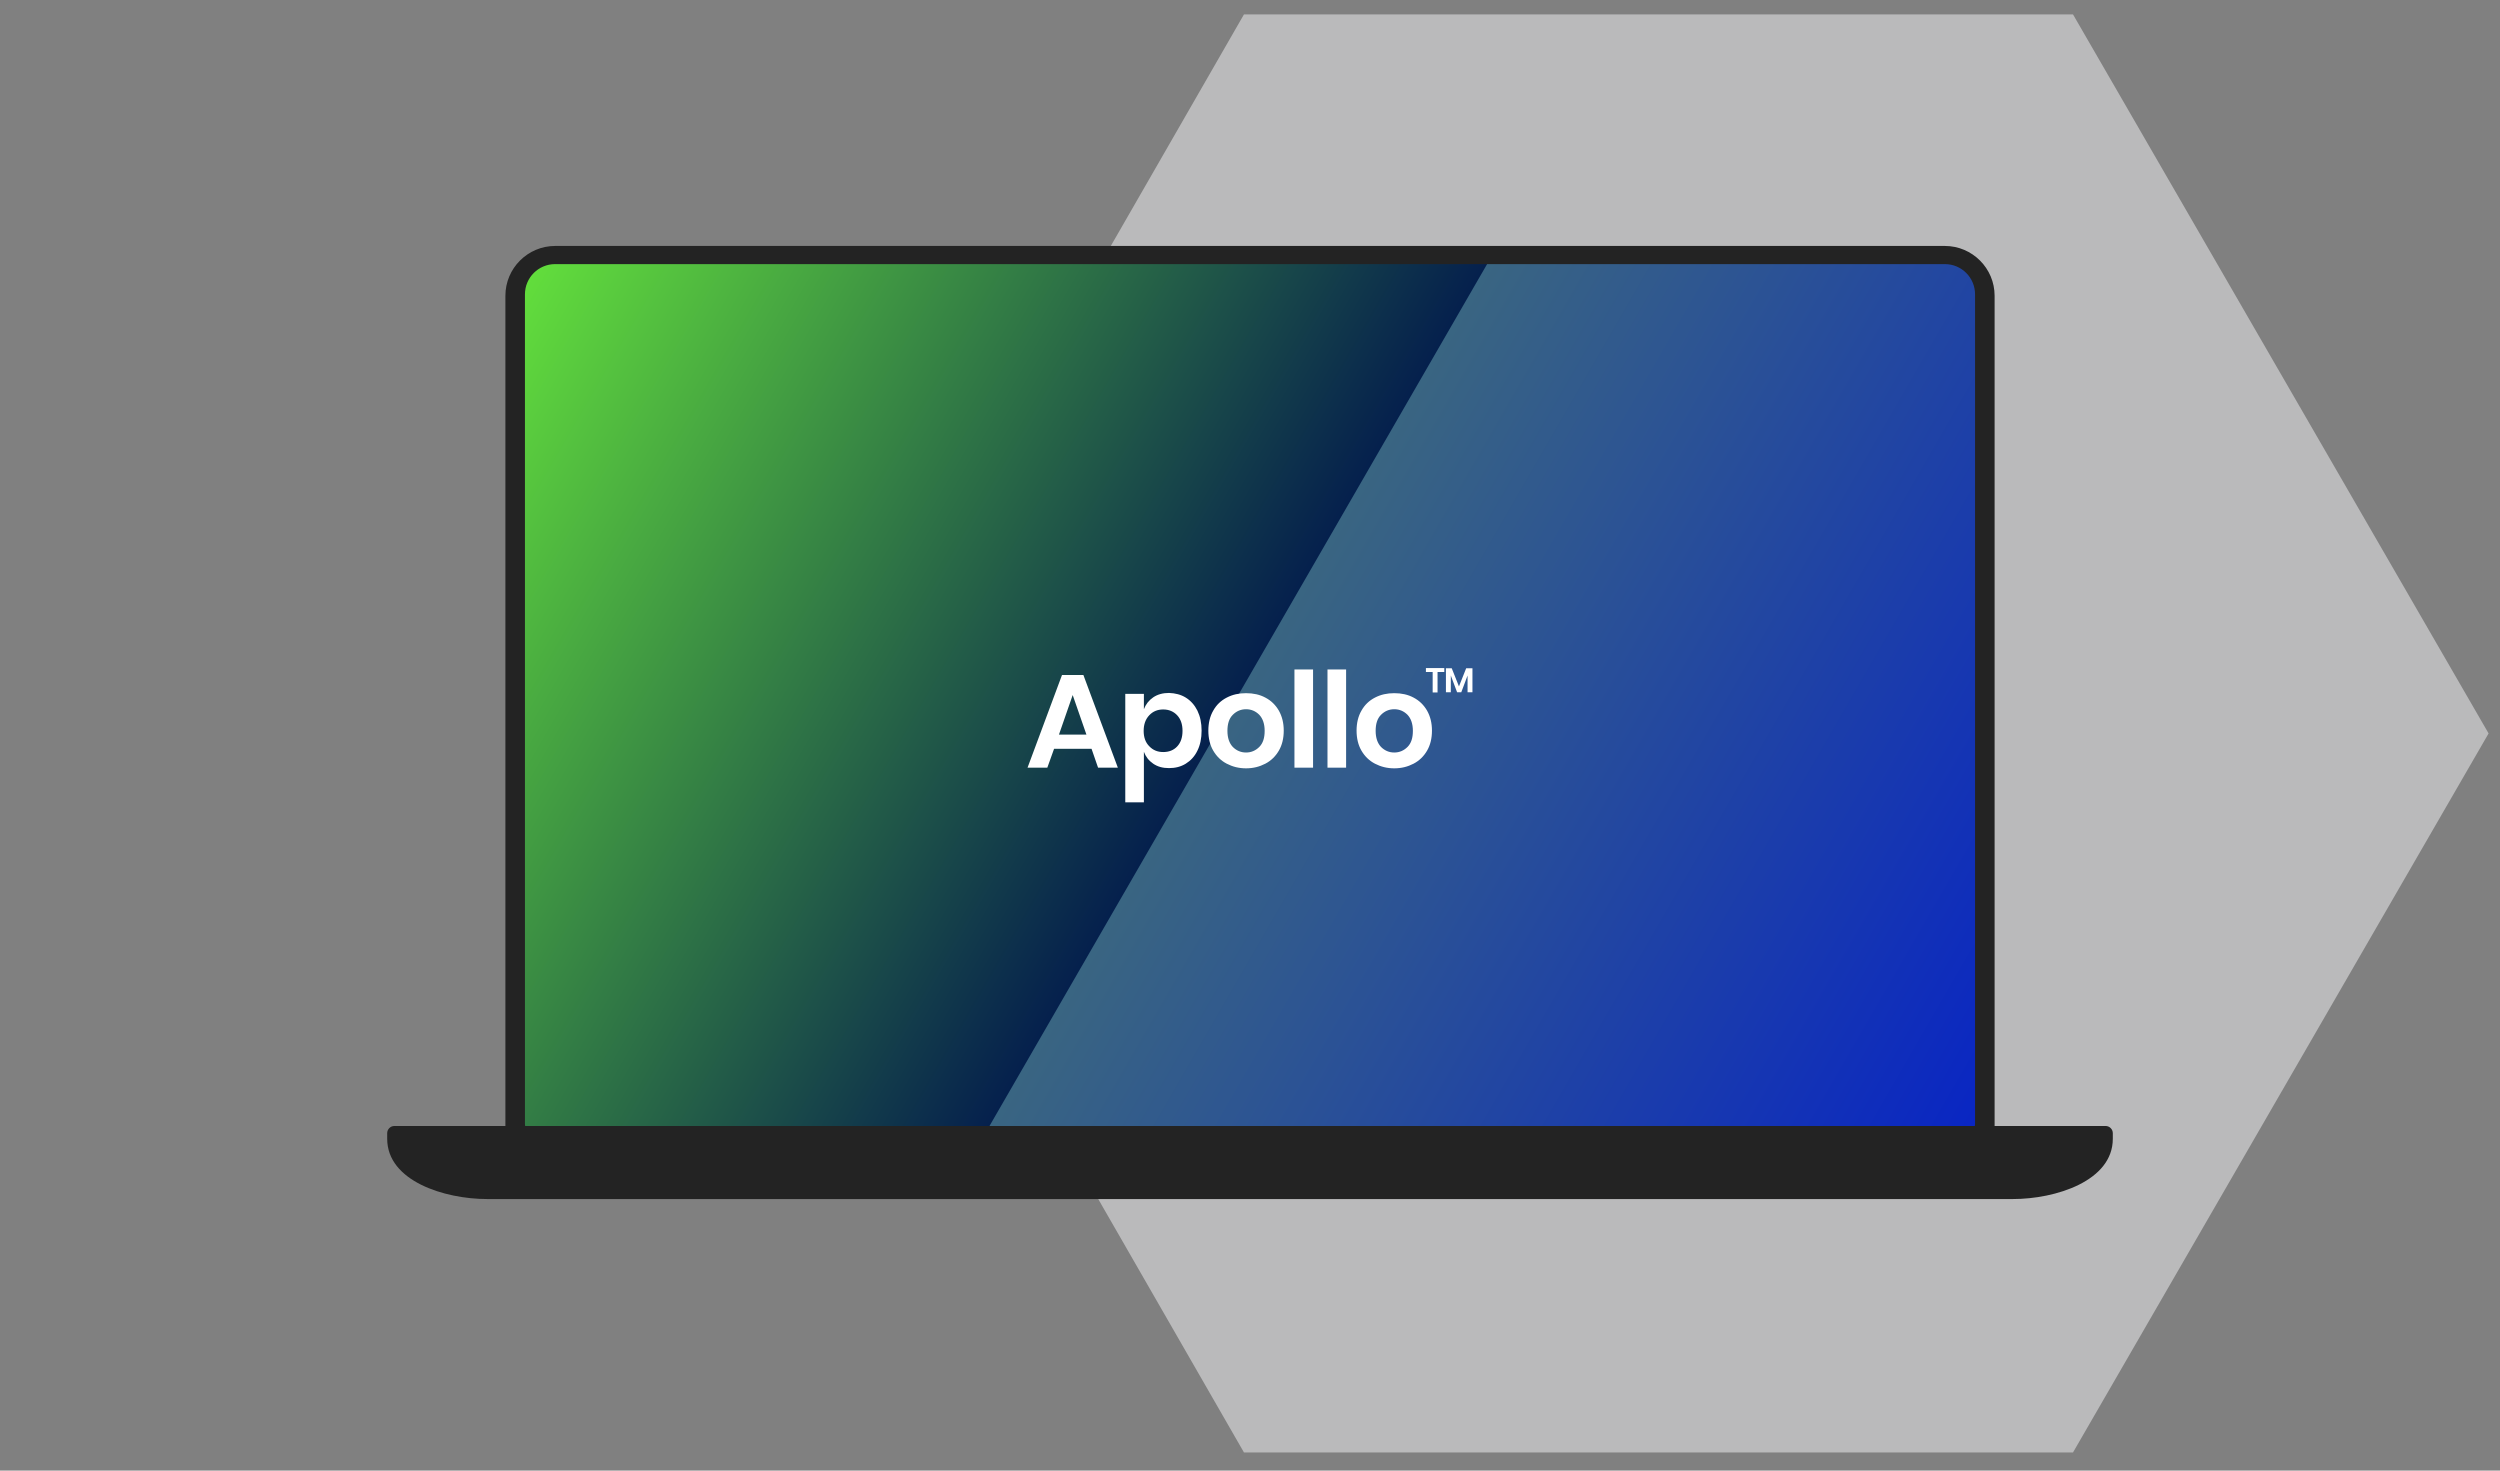 <?xml version="1.0" encoding="UTF-8"?> <svg xmlns="http://www.w3.org/2000/svg" xmlns:xlink="http://www.w3.org/1999/xlink" version="1.1" id="Layer_1" x="0px" y="0px" viewBox="0 0 1074.4 632" style="enable-background:new 0 0 1074.4 632;" xml:space="preserve"><rect x="0" y="0" width="1074.4" height="632" fill="#808080" stroke="none"/> <style type="text/css"> .st0{opacity:0.5;fill:#F4F4F6;} .st1{clip-path:url(#SVGID_00000175294208708071705570000012737502816479942307_);} .st2{fill:url(#SVGID_00000063604040313084192210000003393825131407508151_);} .st3{fill:url(#SVGID_00000168086108517198727850000007080917215448557215_);} .st4{fill:#232323;} .st5{clip-path:url(#SVGID_00000150104516796450329240000011610378777343717296_);} .st6{fill:url(#SVGID_00000165216416857070305850000008343879886345060495_);} .st7{fill:url(#SVGID_00000070117126955479722880000006478604194859517329_);} .st8{clip-path:url(#SVGID_00000137823260632005666280000011569781135479804050_);} .st9{fill:url(#SVGID_00000087379494191312446690000016956359916542442399_);} .st10{fill:url(#SVGID_00000119114175929674433580000000842542169210142089_);} .st11{clip-path:url(#SVGID_00000118377658239588795410000007378855424968052902_);} .st12{fill:url(#SVGID_00000040544630610479084410000011303066888482853510_);} .st13{fill:url(#SVGID_00000031916431588548759810000005892019846967816857_);} .st14{clip-path:url(#SVGID_00000062156598353555109120000004048890841968779179_);} .st15{fill:url(#SVGID_00000148647570141650819530000001722872408510315690_);} .st16{fill:url(#SVGID_00000158030758679777554010000017404263994111627163_);} .st17{clip-path:url(#SVGID_00000059994539430688101390000001223116907655687075_);} .st18{fill:url(#SVGID_00000090254081873156645460000009904390339010605490_);} .st19{fill:url(#SVGID_00000158746212212407037200000015414093374259275945_);} .st20{clip-path:url(#SVGID_00000039100988211908951490000002636088721016070793_);} .st21{fill:url(#SVGID_00000004536283398899695610000007195146771142804366_);} .st22{fill:url(#SVGID_00000060735274704265969550000014108911928658658434_);} .st23{fill:#FFFFFF;} </style> <polygon class="st0" points="356.9,315.2 534.6,624.2 890.9,624.2 1069.5,315.2 890.9,6.2 534.6,6.2 "></polygon> <g> <g> <defs> <path id="SVGID_1_" d="M847.4,488.4H227c-3,0-5.5-2.5-5.5-5.5V118.4c0-3,2.5-5.5,5.5-5.5h620.3c3,0,5.5,2.5,5.5,5.5v364.5 C852.8,485.9,850.4,488.4,847.4,488.4z"></path> </defs> <clipPath id="SVGID_00000164481063747570088930000002378806420888027811_"> <use xlink:href="#SVGID_1_" style="overflow:visible;"></use> </clipPath> <g style="clip-path:url(#SVGID_00000164481063747570088930000002378806420888027811_);"> <linearGradient id="SVGID_00000025413962359740266070000007633773712005196200_" gradientUnits="userSpaceOnUse" x1="197.167" y1="79.368" x2="889.578" y2="479.131"> <stop offset="0" style="stop-color:#6EAA3A"></stop> <stop offset="1" style="stop-color:#0520C9"></stop> </linearGradient> <polygon style="fill:url(#SVGID_00000025413962359740266070000007633773712005196200_);" points="774.2,-120.5 312.6,-120.5 81.8,279.2 312.6,679 774.2,679 1005,279.2 "></polygon> <linearGradient id="SVGID_00000076583180297580228410000007507594889889521599_" gradientUnits="userSpaceOnUse" x1="197.167" y1="79.368" x2="543.372" y2="279.25"> <stop offset="0" style="stop-color:#6EF63A"></stop> <stop offset="1" style="stop-color:#05204D"></stop> </linearGradient> <polyline style="fill:url(#SVGID_00000076583180297580228410000007507594889889521599_);" points="774.2,-120.5 312.6,-120.5 81.8,279.2 312.6,679 "></polyline> </g> </g> <path class="st4" d="M851.7,496.9h-629c-3,0-5.5-2.5-5.5-5.5V127.1c0-11.8,9.6-21.4,21.4-21.4h597.2c11.8,0,21.4,9.6,21.4,21.4 v364.4C857.2,494.5,854.7,496.9,851.7,496.9z M231.1,488.5h612.2c3,0,5.5-2.5,5.5-5.5V126.5c0-7.2-5.8-13-13-13H238.6 c-7.2,0-13,5.8-13,13v356.6C225.6,486.1,228.1,488.5,231.1,488.5z"></path> <g> <path class="st4" d="M865.1,515.3H209.3c-18.2,0-42.9-7.7-42.9-25.9v-2.4c0-1.7,1.4-3.1,3.1-3.1h735.4c1.7,0,3.1,1.4,3.1,3.1v2.4 C908,507.6,883.3,515.3,865.1,515.3z"></path> </g> </g> <polygon class="st0" points="1451.3,315.2 1629,624.2 1985.3,624.2 2163.9,315.2 1985.3,6.2 1629,6.2 "></polygon> <g> <g> <defs> <path id="SVGID_00000103232560649847374850000018226589478824414082_" d="M1941.8,488.4h-620.3c-3,0-5.5-2.5-5.5-5.5V118.4 c0-3,2.5-5.5,5.5-5.5h620.3c3,0,5.5,2.5,5.5,5.5v364.5C1947.2,485.9,1944.8,488.4,1941.8,488.4z"></path> </defs> <clipPath id="SVGID_00000062888683655855511440000010623116882195656066_"> <use xlink:href="#SVGID_00000103232560649847374850000018226589478824414082_" style="overflow:visible;"></use> </clipPath> <g style="clip-path:url(#SVGID_00000062888683655855511440000010623116882195656066_);"> <linearGradient id="SVGID_00000156577431305848486220000001210676177029413049_" gradientUnits="userSpaceOnUse" x1="1291.567" y1="79.368" x2="1983.978" y2="479.131"> <stop offset="0" style="stop-color:#6EAA3A"></stop> <stop offset="1" style="stop-color:#0520C9"></stop> </linearGradient> <polygon style="fill:url(#SVGID_00000156577431305848486220000001210676177029413049_);" points="1868.6,-120.5 1407,-120.5 1176.2,279.2 1407,679 1868.6,679 2099.4,279.2 "></polygon> <linearGradient id="SVGID_00000018196040946483443170000015064595505958348678_" gradientUnits="userSpaceOnUse" x1="1291.567" y1="79.368" x2="1637.773" y2="279.25"> <stop offset="0" style="stop-color:#6EF63A"></stop> <stop offset="1" style="stop-color:#05204D"></stop> </linearGradient> <polyline style="fill:url(#SVGID_00000018196040946483443170000015064595505958348678_);" points="1868.6,-120.5 1407,-120.5 1176.2,279.2 1407,679 "></polyline> </g> </g> <path class="st4" d="M1946.1,496.9h-629c-3,0-5.5-2.5-5.5-5.5V127.1c0-11.8,9.6-21.4,21.4-21.4h597.2c11.8,0,21.4,9.6,21.4,21.4 v364.4C1951.6,494.5,1949.1,496.9,1946.1,496.9z M1325.5,488.5h612.2c3,0,5.5-2.5,5.5-5.5V126.5c0-7.2-5.8-13-13-13H1333 c-7.2,0-13,5.8-13,13v356.6C1320,486.1,1322.5,488.5,1325.5,488.5z"></path> <g> <path class="st4" d="M1959.5,515.3h-655.8c-18.2,0-42.9-7.7-42.9-25.9v-2.4c0-1.7,1.4-3.1,3.1-3.1h735.4c1.7,0,3.1,1.4,3.1,3.1 v2.4C2002.4,507.6,1977.7,515.3,1959.5,515.3z"></path> </g> </g> <polygon class="st0" points="2545.7,315.2 2723.4,624.2 3079.7,624.2 3258.3,315.2 3079.7,6.2 2723.4,6.2 "></polygon> <g> <g> <defs> <path id="SVGID_00000133509868787591940300000001741161136062726287_" d="M3036.2,488.4h-620.3c-3,0-5.5-2.5-5.5-5.5V118.4 c0-3,2.5-5.5,5.5-5.5h620.3c3,0,5.5,2.5,5.5,5.5v364.5C3041.6,485.9,3039.2,488.4,3036.2,488.4z"></path> </defs> <clipPath id="SVGID_00000137844291476849431620000016876860401585367168_"> <use xlink:href="#SVGID_00000133509868787591940300000001741161136062726287_" style="overflow:visible;"></use> </clipPath> <g style="clip-path:url(#SVGID_00000137844291476849431620000016876860401585367168_);"> <linearGradient id="SVGID_00000173125021639255947680000000104757332902053805_" gradientUnits="userSpaceOnUse" x1="2385.967" y1="79.368" x2="3078.378" y2="479.131"> <stop offset="0" style="stop-color:#6EAA3A"></stop> <stop offset="1" style="stop-color:#0520C9"></stop> </linearGradient> <polygon style="fill:url(#SVGID_00000173125021639255947680000000104757332902053805_);" points="2963,-120.5 2501.4,-120.5 2270.6,279.2 2501.4,679 2963,679 3193.8,279.2 "></polygon> <linearGradient id="SVGID_00000098903131689334844100000004738134389495984044_" gradientUnits="userSpaceOnUse" x1="2385.967" y1="79.368" x2="2732.173" y2="279.25"> <stop offset="0" style="stop-color:#6EF63A"></stop> <stop offset="1" style="stop-color:#05204D"></stop> </linearGradient> <polyline style="fill:url(#SVGID_00000098903131689334844100000004738134389495984044_);" points="2963,-120.5 2501.4,-120.5 2270.6,279.2 2501.4,679 "></polyline> </g> </g> <path class="st4" d="M3040.5,496.9h-629c-3,0-5.5-2.5-5.5-5.5V127.1c0-11.8,9.6-21.4,21.4-21.4h597.2c11.8,0,21.4,9.6,21.4,21.4 v364.4C3046,494.5,3043.5,496.9,3040.5,496.9z M2419.9,488.5h612.2c3,0,5.5-2.5,5.5-5.5V126.5c0-7.2-5.8-13-13-13h-597.2 c-7.2,0-13,5.8-13,13v356.6C2414.4,486.1,2416.9,488.5,2419.9,488.5z"></path> <g> <path class="st4" d="M3053.9,515.3h-655.8c-18.2,0-42.9-7.7-42.9-25.9v-2.4c0-1.7,1.4-3.1,3.1-3.1h735.4c1.7,0,3.1,1.4,3.1,3.1 v2.4C3096.8,507.6,3072.1,515.3,3053.9,515.3z"></path> </g> </g> <polygon class="st0" points="3640.1,315.2 3817.8,624.2 4174.1,624.2 4352.7,315.2 4174.1,6.2 3817.8,6.2 "></polygon> <g> <g> <defs> <path id="SVGID_00000153669276285636789360000009621620449744198019_" d="M4130.6,488.4h-620.3c-3,0-5.5-2.5-5.5-5.5V118.4 c0-3,2.5-5.5,5.5-5.5h620.3c3,0,5.5,2.5,5.5,5.5v364.5C4136,485.9,4133.6,488.4,4130.6,488.4z"></path> </defs> <clipPath id="SVGID_00000165234986483587406690000009735040442697224350_"> <use xlink:href="#SVGID_00000153669276285636789360000009621620449744198019_" style="overflow:visible;"></use> </clipPath> <g style="clip-path:url(#SVGID_00000165234986483587406690000009735040442697224350_);"> <linearGradient id="SVGID_00000029028086055933814220000004914093119280515236_" gradientUnits="userSpaceOnUse" x1="3480.367" y1="79.368" x2="4172.778" y2="479.131"> <stop offset="0" style="stop-color:#6EAA3A"></stop> <stop offset="1" style="stop-color:#0520C9"></stop> </linearGradient> <polygon style="fill:url(#SVGID_00000029028086055933814220000004914093119280515236_);" points="4057.4,-120.5 3595.8,-120.5 3365,279.2 3595.8,679 4057.4,679 4288.2,279.2 "></polygon> <linearGradient id="SVGID_00000064336536813684487670000004196802349251856535_" gradientUnits="userSpaceOnUse" x1="3480.367" y1="79.368" x2="3826.573" y2="279.25"> <stop offset="0" style="stop-color:#6EF63A"></stop> <stop offset="1" style="stop-color:#05204D"></stop> </linearGradient> <polyline style="fill:url(#SVGID_00000064336536813684487670000004196802349251856535_);" points="4057.4,-120.5 3595.8,-120.5 3365,279.2 3595.8,679 "></polyline> </g> </g> <path class="st4" d="M4134.9,496.9h-629c-3,0-5.5-2.5-5.5-5.5V127.1c0-11.8,9.6-21.4,21.4-21.4H4119c11.8,0,21.4,9.6,21.4,21.4 v364.4C4140.4,494.5,4137.9,496.9,4134.9,496.9z M3514.3,488.5h612.2c3,0,5.5-2.5,5.5-5.5V126.5c0-7.2-5.8-13-13-13h-597.2 c-7.2,0-13,5.8-13,13v356.6C3508.8,486.1,3511.3,488.5,3514.3,488.5z"></path> <g> <path class="st4" d="M4148.3,515.3h-655.8c-18.2,0-42.9-7.7-42.9-25.9v-2.4c0-1.7,1.4-3.1,3.1-3.1h735.4c1.7,0,3.1,1.4,3.1,3.1 v2.4C4191.2,507.6,4166.5,515.3,4148.3,515.3z"></path> </g> </g> <polygon class="st0" points="4734.5,315.2 4912.2,624.2 5268.5,624.2 5447.1,315.2 5268.5,6.2 4912.2,6.2 "></polygon> <g> <g> <defs> <path id="SVGID_00000100373879336274941080000012483919182919669645_" d="M5225,488.4h-620.3c-3,0-5.5-2.5-5.5-5.5V118.4 c0-3,2.5-5.5,5.5-5.5H5225c3,0,5.5,2.5,5.5,5.5v364.5C5230.4,485.9,5228,488.4,5225,488.4z"></path> </defs> <clipPath id="SVGID_00000151507760285140179910000010814879052502608551_"> <use xlink:href="#SVGID_00000100373879336274941080000012483919182919669645_" style="overflow:visible;"></use> </clipPath> <g style="clip-path:url(#SVGID_00000151507760285140179910000010814879052502608551_);"> <linearGradient id="SVGID_00000072278291632159432780000002772756879789836977_" gradientUnits="userSpaceOnUse" x1="4574.768" y1="79.368" x2="5267.178" y2="479.131"> <stop offset="0" style="stop-color:#6EAA3A"></stop> <stop offset="1" style="stop-color:#0520C9"></stop> </linearGradient> <polygon style="fill:url(#SVGID_00000072278291632159432780000002772756879789836977_);" points="5151.8,-120.5 4690.2,-120.5 4459.4,279.2 4690.2,679 5151.8,679 5382.6,279.2 "></polygon> <linearGradient id="SVGID_00000103986477969580533710000005165978841436357005_" gradientUnits="userSpaceOnUse" x1="4574.768" y1="79.368" x2="4920.973" y2="279.25"> <stop offset="0" style="stop-color:#6EF63A"></stop> <stop offset="1" style="stop-color:#05204D"></stop> </linearGradient> <polyline style="fill:url(#SVGID_00000103986477969580533710000005165978841436357005_);" points="5151.8,-120.5 4690.2,-120.5 4459.4,279.2 4690.2,679 "></polyline> </g> </g> <path class="st4" d="M5229.3,496.9h-629c-3,0-5.5-2.5-5.5-5.5V127.1c0-11.8,9.6-21.4,21.4-21.4h597.2c11.8,0,21.4,9.6,21.4,21.4 v364.4C5234.8,494.5,5232.3,496.9,5229.3,496.9z M4608.7,488.5h612.2c3,0,5.5-2.5,5.5-5.5V126.5c0-7.2-5.8-13-13-13h-597.2 c-7.2,0-13,5.8-13,13v356.6C4603.2,486.1,4605.7,488.5,4608.7,488.5z"></path> <g> <path class="st4" d="M5242.7,515.3h-655.8c-18.2,0-42.9-7.7-42.9-25.9v-2.4c0-1.7,1.4-3.1,3.1-3.1h735.4c1.7,0,3.1,1.4,3.1,3.1 v2.4C5285.6,507.6,5260.9,515.3,5242.7,515.3z"></path> </g> </g> <polygon class="st0" points="5828.9,315.2 6006.6,624.2 6362.9,624.2 6541.5,315.2 6362.9,6.2 6006.6,6.2 "></polygon> <g> <g> <defs> <path id="SVGID_00000065787560520796724460000015619110441256709549_" d="M6319.4,488.4H5699c-3,0-5.5-2.5-5.5-5.5V118.4 c0-3,2.5-5.5,5.5-5.5h620.3c3,0,5.5,2.5,5.5,5.5v364.5C6324.8,485.9,6322.4,488.4,6319.4,488.4z"></path> </defs> <clipPath id="SVGID_00000002363541303478812060000017575465712430618757_"> <use xlink:href="#SVGID_00000065787560520796724460000015619110441256709549_" style="overflow:visible;"></use> </clipPath> <g style="clip-path:url(#SVGID_00000002363541303478812060000017575465712430618757_);"> <linearGradient id="SVGID_00000126313904442991880240000010972155684954246070_" gradientUnits="userSpaceOnUse" x1="5669.167" y1="79.368" x2="6361.578" y2="479.131"> <stop offset="0" style="stop-color:#6EAA3A"></stop> <stop offset="1" style="stop-color:#0520C9"></stop> </linearGradient> <polygon style="fill:url(#SVGID_00000126313904442991880240000010972155684954246070_);" points="6246.2,-120.5 5784.6,-120.5 5553.8,279.2 5784.6,679 6246.2,679 6477,279.2 "></polygon> <linearGradient id="SVGID_00000143608558331209689480000008717712677947543697_" gradientUnits="userSpaceOnUse" x1="5669.167" y1="79.368" x2="6015.373" y2="279.25"> <stop offset="0" style="stop-color:#6EF63A"></stop> <stop offset="1" style="stop-color:#05204D"></stop> </linearGradient> <polyline style="fill:url(#SVGID_00000143608558331209689480000008717712677947543697_);" points="6246.2,-120.5 5784.6,-120.5 5553.8,279.2 5784.6,679 "></polyline> </g> </g> <path class="st4" d="M6323.7,496.9h-629c-3,0-5.5-2.5-5.5-5.5V127.1c0-11.8,9.6-21.4,21.4-21.4h597.2c11.8,0,21.4,9.6,21.4,21.4 v364.4C6329.2,494.5,6326.7,496.9,6323.7,496.9z M5703.1,488.5h612.2c3,0,5.5-2.5,5.5-5.5V126.5c0-7.2-5.8-13-13-13h-597.2 c-7.2,0-13,5.8-13,13v356.6C5697.6,486.1,5700.1,488.5,5703.1,488.5z"></path> <g> <path class="st4" d="M6337.1,515.3h-655.8c-18.2,0-42.9-7.7-42.9-25.9v-2.4c0-1.7,1.4-3.1,3.1-3.1h735.4c1.7,0,3.1,1.4,3.1,3.1 v2.4C6380,507.6,6355.3,515.3,6337.1,515.3z"></path> </g> </g> <polygon class="st0" points="6923.3,315.2 7101,624.2 7457.3,624.2 7635.9,315.2 7457.3,6.2 7101,6.2 "></polygon> <g> <g> <defs> <path id="SVGID_00000026121070337619930170000008278534353206589599_" d="M7413.8,488.4h-620.3c-3,0-5.5-2.5-5.5-5.5V118.4 c0-3,2.5-5.5,5.5-5.5h620.3c3,0,5.5,2.5,5.5,5.5v364.5C7419.2,485.9,7416.8,488.4,7413.8,488.4z"></path> </defs> <clipPath id="SVGID_00000013161628238320186390000010769031904949150342_"> <use xlink:href="#SVGID_00000026121070337619930170000008278534353206589599_" style="overflow:visible;"></use> </clipPath> <g style="clip-path:url(#SVGID_00000013161628238320186390000010769031904949150342_);"> <linearGradient id="SVGID_00000147192282266625780380000009576842541791730861_" gradientUnits="userSpaceOnUse" x1="6763.567" y1="79.368" x2="7455.978" y2="479.131"> <stop offset="0" style="stop-color:#6EAA3A"></stop> <stop offset="1" style="stop-color:#0520C9"></stop> </linearGradient> <polygon style="fill:url(#SVGID_00000147192282266625780380000009576842541791730861_);" points="7340.6,-120.5 6879,-120.5 6648.2,279.2 6879,679 7340.6,679 7571.4,279.2 "></polygon> <linearGradient id="SVGID_00000179634970868509410130000003614911140654479030_" gradientUnits="userSpaceOnUse" x1="6763.567" y1="79.368" x2="7109.773" y2="279.25"> <stop offset="0" style="stop-color:#6EF63A"></stop> <stop offset="1" style="stop-color:#05204D"></stop> </linearGradient> <polyline style="fill:url(#SVGID_00000179634970868509410130000003614911140654479030_);" points="7340.6,-120.5 6879,-120.5 6648.2,279.2 6879,679 "></polyline> </g> </g> <path class="st4" d="M7418.1,496.9h-629c-3,0-5.5-2.5-5.5-5.5V127.1c0-11.8,9.6-21.4,21.4-21.4h597.2c11.8,0,21.4,9.6,21.4,21.4 v364.4C7423.6,494.5,7421.1,496.9,7418.1,496.9z M6797.5,488.5h612.2c3,0,5.5-2.5,5.5-5.5V126.5c0-7.2-5.8-13-13-13H6805 c-7.2,0-13,5.8-13,13v356.6C6792,486.1,6794.5,488.5,6797.5,488.5z"></path> <g> <path class="st4" d="M7431.5,515.3h-655.8c-18.2,0-42.9-7.7-42.9-25.9v-2.4c0-1.7,1.4-3.1,3.1-3.1h735.4c1.7,0,3.1,1.4,3.1,3.1 v2.4C7474.4,507.6,7449.7,515.3,7431.5,515.3z"></path> </g> </g> <path class="st23" d="M469.1,321.8h-16.1l-2.9,8.1h-8.5l14.8-39.8h9.2l14.8,39.8h-8.5L469.1,321.8z M466.9,315.7l-5.9-17l-5.9,17 H466.9z M509.6,299.8c2.1,1.3,3.8,3.2,5,5.6c1.2,2.5,1.8,5.3,1.8,8.6c0,3.3-0.6,6.2-1.8,8.6c-1.2,2.5-2.9,4.3-5,5.6 c-2.1,1.3-4.5,1.9-7.2,1.9c-2.7,0-4.9-0.6-6.8-1.9c-1.9-1.3-3.2-3-4-5.1v21.7h-8v-46.6h8v6.6c0.8-2.1,2.1-3.8,4-5.1 c1.9-1.3,4.2-1.9,6.8-1.9C505.1,297.9,507.5,298.5,509.6,299.8z M493.9,307.4c-1.6,1.7-2.4,3.9-2.4,6.7c0,2.8,0.8,5,2.4,6.6 c1.6,1.7,3.6,2.5,6,2.5c2.5,0,4.5-0.8,6-2.4c1.5-1.6,2.3-3.8,2.3-6.7s-0.8-5.1-2.3-6.7c-1.5-1.6-3.5-2.5-6-2.5 C497.5,304.9,495.5,305.7,493.9,307.4z M543.8,299.8c2.5,1.3,4.4,3.2,5.8,5.6c1.4,2.5,2.1,5.3,2.1,8.6c0,3.3-0.7,6.2-2.1,8.6 c-1.4,2.4-3.3,4.3-5.8,5.6c-2.5,1.3-5.2,2-8.3,2c-3.1,0-5.8-0.7-8.3-2c-2.5-1.3-4.4-3.2-5.8-5.6c-1.4-2.4-2.1-5.3-2.1-8.6 c0-3.3,0.7-6.2,2.1-8.6c1.4-2.5,3.3-4.3,5.8-5.6c2.5-1.3,5.2-1.9,8.3-1.9C538.6,297.9,541.4,298.5,543.8,299.8z M529.8,307.2 c-1.6,1.6-2.3,3.9-2.3,6.9c0,3,0.8,5.3,2.3,6.9c1.6,1.6,3.5,2.4,5.7,2.4c2.2,0,4.1-0.8,5.7-2.4c1.6-1.6,2.3-3.9,2.3-6.9 c0-3-0.8-5.3-2.3-6.9c-1.6-1.6-3.5-2.4-5.7-2.4C533.3,304.8,531.4,305.6,529.8,307.2z M564.3,287.7v42.2h-8v-42.2H564.3z M578.5,287.7v42.2h-8v-42.2H578.5z M607.5,299.8c2.5,1.3,4.4,3.2,5.8,5.6c1.4,2.5,2.1,5.3,2.1,8.6c0,3.3-0.7,6.2-2.1,8.6 c-1.4,2.4-3.3,4.3-5.8,5.6c-2.5,1.3-5.2,2-8.3,2c-3.1,0-5.8-0.7-8.3-2c-2.5-1.3-4.4-3.2-5.8-5.6c-1.4-2.4-2.1-5.3-2.1-8.6 c0-3.3,0.7-6.2,2.1-8.6c1.4-2.5,3.3-4.3,5.8-5.6c2.5-1.3,5.2-1.9,8.3-1.9C602.3,297.9,605.1,298.5,607.5,299.8z M593.5,307.2 c-1.6,1.6-2.3,3.9-2.3,6.9c0,3,0.8,5.3,2.3,6.9c1.6,1.6,3.5,2.4,5.7,2.4c2.2,0,4.1-0.8,5.7-2.4c1.6-1.6,2.3-3.9,2.3-6.9 c0-3-0.8-5.3-2.3-6.9c-1.6-1.6-3.5-2.4-5.7-2.4C597,304.8,595.1,305.6,593.5,307.2z M620.7,287.1v1.7h-2.9v8.8h-2.1v-8.8h-2.9v-1.7 H620.7z M632.8,287.2v10.3h-2.1v-7.2l-2.7,7.2h-1.8l-2.7-7.2v7.2h-2.1v-10.3h2.5l3.1,7.8l3.1-7.8H632.8z"></path> <path class="st23" d="M1552,321.3h-16.1l-2.8,8.1h-8.5l14.8-39.8h9.2l14.8,39.8h-8.5L1552,321.3z M1549.8,315.2l-5.9-17l-5.9,17 H1549.8z M1574.5,287.2v42.2h-8v-42.2H1574.5z M1588.7,287.2v42.2h-8v-42.2H1588.7z M1624.2,315.2h-23.1c0.1,2.8,0.9,4.9,2.3,6.2 c1.4,1.3,3.2,2,5.2,2c1.9,0,3.4-0.5,4.6-1.4c1.2-0.9,2-2.1,2.4-3.7h8.5c-0.4,2.2-1.3,4.2-2.7,5.9c-1.4,1.7-3.1,3.1-5.3,4.1 c-2.1,1-4.5,1.5-7.2,1.5c-3.1,0-5.8-0.7-8.2-2c-2.4-1.3-4.3-3.2-5.6-5.6c-1.3-2.4-2-5.3-2-8.6c0-3.3,0.7-6.2,2-8.6 c1.3-2.5,3.2-4.3,5.6-5.6c2.4-1.3,5.1-1.9,8.2-1.9c3.1,0,5.8,0.6,8.2,1.9c2.3,1.3,4.1,3.1,5.4,5.3c1.3,2.3,1.9,4.8,1.9,7.7 C1624.5,313.2,1624.4,314.1,1624.2,315.2z M1614.4,305.8c-1.5-1.3-3.3-2-5.4-2c-2.2,0-4,0.7-5.5,2c-1.5,1.3-2.3,3.3-2.5,5.9h15.3 C1616.5,309,1615.9,307.1,1614.4,305.8z M1648.3,299.3c1.9,1.3,3.2,2.9,4,5.1v-6.6h8v31.7c0,2.9-0.6,5.6-1.7,7.9 c-1.2,2.3-2.9,4.2-5.2,5.5c-2.3,1.3-5.1,2-8.4,2c-4.6,0-8.2-1.1-11.1-3.2s-4.5-5.1-5.1-8.8h7.9c0.5,1.6,1.3,2.8,2.7,3.7 c1.3,0.9,3,1.3,5,1.3c2.4,0,4.3-0.7,5.7-2.1c1.4-1.4,2.2-3.5,2.2-6.3v-6.7c-0.8,2.1-2.1,3.8-4,5.1c-1.9,1.3-4.2,1.9-6.8,1.9 c-2.7,0-5.1-0.6-7.2-1.9c-2.1-1.3-3.8-3.2-5-5.6c-1.2-2.5-1.8-5.3-1.8-8.6c0-3.3,0.6-6.2,1.8-8.6c1.2-2.5,2.9-4.3,5-5.6 c2.1-1.3,4.5-1.9,7.2-1.9C1644.1,297.4,1646.4,298.1,1648.3,299.3z M1637.9,306.9c-1.5,1.6-2.3,3.9-2.3,6.7s0.8,5.1,2.3,6.7 c1.5,1.6,3.5,2.4,6,2.4c2.4,0,4.4-0.8,6-2.5c1.6-1.7,2.4-3.9,2.4-6.6c0-2.8-0.8-5-2.4-6.7c-1.6-1.7-3.6-2.5-6-2.5 C1641.4,304.4,1639.4,305.3,1637.9,306.9z M1679.2,299.1c1.9-1.2,4.1-1.7,6.5-1.7v8.6h-2.3c-5.9,0-8.8,2.7-8.8,8.2v15.2h-8v-31.6h8 v6C1675.7,301.9,1677.2,300.3,1679.2,299.1z M1711.9,299.4c2.5,1.3,4.4,3.2,5.8,5.6c1.4,2.5,2.1,5.3,2.1,8.6c0,3.3-0.7,6.2-2.1,8.6 c-1.4,2.4-3.3,4.3-5.8,5.6c-2.5,1.3-5.2,2-8.3,2s-5.8-0.7-8.3-2c-2.5-1.3-4.4-3.2-5.8-5.6c-1.4-2.4-2.1-5.3-2.1-8.6 c0-3.3,0.7-6.2,2.1-8.6c1.4-2.5,3.3-4.3,5.8-5.6c2.5-1.3,5.2-1.9,8.3-1.9S1709.4,298.1,1711.9,299.4z M1697.9,306.8 c-1.6,1.6-2.3,3.9-2.3,6.9c0,3,0.8,5.3,2.3,6.9c1.6,1.6,3.5,2.4,5.7,2.4c2.2,0,4.1-0.8,5.7-2.4c1.6-1.6,2.3-3.9,2.3-6.9 c0-3-0.8-5.3-2.3-6.9c-1.6-1.6-3.5-2.4-5.7-2.4C1701.3,304.4,1699.4,305.2,1697.9,306.8z M1726.6,287.1v1.7h-2.9v8.8h-2.1v-8.8h-2.9 v-1.7H1726.6z M1738.7,287.2v10.3h-2.1v-7.2l-2.7,7.2h-1.8l-2.7-7.2v7.2h-2.1v-10.3h2.5l3.1,7.8l3.1-7.8H1738.7z"></path> <path class="st23" d="M3741.5,297.2V337h-8v-27.8l-10.2,27.8h-7l-10.2-27.6V337h-8v-39.8h9.7l12.1,29.9l11.9-29.9H3741.5z M3766.8,306.9c1.9,1.3,3.2,2.9,4,5.1v-6.6h8V337h-8v-6.6c-0.8,2.1-2.1,3.8-4,5.1c-1.9,1.3-4.2,1.9-6.8,1.9s-5.1-0.6-7.2-1.9 c-2.1-1.3-3.8-3.2-5-5.6s-1.8-5.3-1.8-8.6c0-3.3,0.6-6.2,1.8-8.6c1.2-2.5,2.9-4.3,5-5.6c2.1-1.3,4.5-1.9,7.2-1.9 S3764.9,305.6,3766.8,306.9z M3756.4,314.4c-1.5,1.6-2.3,3.9-2.3,6.7c0,2.8,0.8,5.1,2.3,6.7c1.5,1.6,3.5,2.4,6,2.4 c2.4,0,4.4-0.8,6-2.5c1.6-1.7,2.4-3.9,2.4-6.6c0-2.8-0.8-5-2.4-6.7c-1.6-1.7-3.6-2.5-6-2.5C3760,312,3758,312.8,3756.4,314.4z M3814.4,322.7h-23.1c0.1,2.8,0.9,4.9,2.3,6.2c1.4,1.3,3.2,2,5.2,2c1.9,0,3.4-0.5,4.6-1.4c1.2-0.9,2-2.1,2.4-3.7h8.5 c-0.4,2.2-1.3,4.2-2.7,5.9c-1.4,1.7-3.1,3.1-5.3,4.1c-2.1,1-4.5,1.5-7.2,1.5c-3.1,0-5.8-0.7-8.2-2c-2.4-1.3-4.3-3.2-5.6-5.6 c-1.3-2.4-2-5.3-2-8.6c0-3.3,0.7-6.2,2-8.6c1.3-2.5,3.2-4.3,5.6-5.6c2.4-1.3,5.1-1.9,8.2-1.9c3.1,0,5.8,0.6,8.2,1.9 c2.3,1.3,4.1,3.1,5.4,5.3c1.3,2.3,1.9,4.8,1.9,7.7C3814.7,320.8,3814.6,321.7,3814.4,322.7z M3804.6,313.3c-1.5-1.3-3.3-2-5.4-2 c-2.2,0-4,0.7-5.5,2c-1.5,1.3-2.3,3.3-2.5,5.9h15.3C3806.7,316.6,3806,314.6,3804.6,313.3z M3839.4,307.9c2.3,1.9,3.8,4.5,4.3,7.8 h-7.5c-0.3-1.5-1-2.7-2.1-3.6c-1.1-0.9-2.5-1.4-4.2-1.4c-1.4,0-2.4,0.3-3.2,1c-0.8,0.6-1.1,1.5-1.1,2.6c0,0.9,0.3,1.6,0.9,2.1 c0.6,0.5,1.4,1,2.3,1.3c0.9,0.3,2.2,0.7,3.9,1.1c2.4,0.5,4.3,1.1,5.8,1.7c1.5,0.6,2.8,1.5,3.9,2.8c1.1,1.3,1.6,3,1.6,5.2 c0,2.7-1.1,4.9-3.2,6.6c-2.1,1.7-4.9,2.5-8.5,2.5c-4.1,0-7.4-0.9-9.9-2.8c-2.5-1.8-4-4.5-4.5-7.9h7.7c0.2,1.6,0.9,2.8,2.1,3.7 c1.2,0.9,2.7,1.3,4.6,1.3c1.4,0,2.4-0.3,3.1-1c0.7-0.7,1.1-1.5,1.1-2.6c0-0.9-0.3-1.7-0.9-2.2c-0.6-0.6-1.4-1-2.3-1.3 c-0.9-0.3-2.3-0.7-4-1.1c-2.4-0.5-4.3-1.1-5.7-1.6c-1.5-0.6-2.7-1.4-3.8-2.7c-1-1.2-1.6-2.9-1.6-5c0-2.7,1-5,3.1-6.7 c2.1-1.7,5-2.6,8.7-2.6C3834,305,3837.1,306,3839.4,307.9z M3865.8,330.1v6.9h-4.2c-3.5,0-6.2-0.9-8.1-2.6c-1.9-1.7-2.8-4.6-2.8-8.5 v-13.7h-4.4v-6.8h4.4v-7.8h8v7.8h7.1v6.8h-7.1V326c0,1.5,0.3,2.6,0.9,3.2c0.6,0.6,1.6,0.9,3.1,0.9H3865.8z M3883.2,306.7 c1.9-1.2,4.1-1.7,6.5-1.7v8.6h-2.3c-5.9,0-8.8,2.7-8.8,8.2V337h-8v-31.6h8v6C3879.7,309.4,3881.2,307.8,3883.2,306.7z M3915.8,306.9 c2.5,1.3,4.4,3.2,5.8,5.6c1.4,2.5,2.1,5.3,2.1,8.6c0,3.3-0.7,6.2-2.1,8.6c-1.4,2.4-3.3,4.3-5.8,5.6c-2.5,1.3-5.2,2-8.3,2 c-3.1,0-5.8-0.7-8.3-2c-2.5-1.3-4.4-3.2-5.8-5.6c-1.4-2.4-2.1-5.3-2.1-8.6c0-3.3,0.7-6.2,2.1-8.6c1.4-2.5,3.3-4.3,5.8-5.6 c2.5-1.3,5.2-1.9,8.3-1.9C3910.6,305,3913.4,305.6,3915.8,306.9z M3901.9,314.3c-1.6,1.6-2.3,3.9-2.3,6.9c0,3,0.8,5.3,2.3,6.9 c1.6,1.6,3.5,2.4,5.7,2.4s4.1-0.8,5.7-2.4c1.6-1.6,2.3-3.9,2.3-6.9c0-3-0.8-5.3-2.3-6.9c-1.6-1.6-3.5-2.4-5.7-2.4 S3903.4,312.7,3901.9,314.3z M3930.6,294.6v1.7h-2.9v8.8h-2.1v-8.8h-2.9v-1.7H3930.6z M3942.7,294.8v10.3h-2.1v-7.2l-2.7,7.2h-1.8 l-2.7-7.2v7.2h-2.1v-10.3h2.5l3.1,7.8l3.1-7.8H3942.7z"></path> <path class="st23" d="M2678.2,298.1v40.2h-8.1v-17.5h-17.2v17.5h-8v-40.2h8v16.3h17.2v-16.3H2678.2z M2713.7,324.1h-23.1 c0.1,2.8,0.9,4.9,2.3,6.2c1.4,1.3,3.2,2,5.2,2c1.9,0,3.4-0.5,4.6-1.4c1.2-0.9,2-2.1,2.4-3.7h8.5c-0.4,2.2-1.3,4.2-2.7,5.9 c-1.4,1.7-3.1,3.1-5.3,4.1c-2.1,1-4.5,1.5-7.2,1.5c-3.1,0-5.8-0.7-8.2-2c-2.4-1.3-4.3-3.2-5.6-5.6c-1.3-2.4-2-5.3-2-8.6 s0.7-6.2,2-8.6c1.3-2.5,3.2-4.3,5.6-5.6c2.4-1.3,5.1-1.9,8.2-1.9c3.1,0,5.8,0.6,8.2,1.9c2.3,1.3,4.1,3.1,5.4,5.3 c1.3,2.3,1.9,4.8,1.9,7.7C2714,322.1,2713.9,323,2713.7,324.1z M2703.9,314.7c-1.5-1.3-3.3-2-5.4-2c-2.2,0-4,0.7-5.5,2 c-1.5,1.3-2.3,3.3-2.5,5.9h15.3C2706.1,317.9,2705.4,316,2703.9,314.7z M2726.6,296.1v42.2h-8v-42.2H2726.6z M2733.2,294.5 c0.9-0.8,2.1-1.2,3.6-1.2s2.7,0.4,3.6,1.2c0.9,0.8,1.4,1.9,1.4,3.2c0,1.3-0.5,2.3-1.4,3.1c-0.9,0.8-2.1,1.2-3.6,1.2 s-2.7-0.4-3.6-1.2c-0.9-0.8-1.4-1.9-1.4-3.1C2731.9,296.4,2732.3,295.3,2733.2,294.5z M2740.8,306.7v31.6h-8v-31.6H2740.8z M2769.9,308.3c2.5,1.3,4.4,3.2,5.8,5.6c1.4,2.5,2.1,5.3,2.1,8.6s-0.7,6.2-2.1,8.6c-1.4,2.4-3.3,4.3-5.8,5.6c-2.5,1.3-5.2,2-8.3,2 c-3.1,0-5.8-0.7-8.3-2c-2.5-1.3-4.4-3.2-5.8-5.6c-1.4-2.4-2.1-5.3-2.1-8.6s0.7-6.2,2.1-8.6c1.4-2.5,3.3-4.3,5.8-5.6 c2.5-1.3,5.2-1.9,8.3-1.9C2764.6,306.3,2767.4,307,2769.9,308.3z M2755.9,315.7c-1.6,1.6-2.3,3.9-2.3,6.9c0,3,0.8,5.3,2.3,6.9 c1.6,1.6,3.5,2.4,5.7,2.4s4.1-0.8,5.7-2.4c1.6-1.6,2.3-3.9,2.3-6.9c0-3-0.8-5.3-2.3-6.9c-1.6-1.6-3.5-2.4-5.7-2.4 S2757.4,314.1,2755.9,315.7z M2802.4,309.2c2.3,1.9,3.8,4.5,4.3,7.8h-7.5c-0.3-1.5-1-2.7-2.1-3.6c-1.1-0.9-2.5-1.4-4.2-1.4 c-1.4,0-2.4,0.3-3.2,1c-0.8,0.6-1.1,1.5-1.1,2.6c0,0.9,0.3,1.6,0.9,2.1c0.6,0.5,1.4,1,2.3,1.3c0.9,0.3,2.2,0.7,3.9,1.1 c2.4,0.5,4.3,1.1,5.8,1.7c1.5,0.6,2.8,1.5,3.9,2.8c1.1,1.3,1.6,3,1.6,5.2c0,2.7-1.1,4.9-3.2,6.6c-2.1,1.7-4.9,2.5-8.5,2.5 c-4.1,0-7.4-0.9-9.9-2.8c-2.5-1.8-4-4.5-4.5-7.9h7.7c0.2,1.6,0.9,2.8,2.1,3.7c1.2,0.9,2.7,1.3,4.6,1.3c1.4,0,2.4-0.3,3.1-1 c0.7-0.7,1.1-1.5,1.1-2.6c0-0.9-0.3-1.7-0.9-2.2c-0.6-0.6-1.4-1-2.3-1.3c-0.9-0.3-2.3-0.7-4-1.1c-2.4-0.5-4.3-1.1-5.7-1.6 c-1.5-0.6-2.7-1.4-3.8-2.7c-1-1.2-1.6-2.9-1.6-5c0-2.7,1-5,3.1-6.7c2.1-1.7,5-2.6,8.7-2.6C2797,306.3,2800.1,307.3,2802.4,309.2z"></path> <path class="st23" d="M4789.9,324c-1,1.7-2.5,3.1-4.6,4.2c-2,1-4.5,1.6-7.4,1.6c-2.9,0-5.4-0.5-7.6-1.5c-2.2-1-4-2.4-5.4-4.2 c-1.3-1.8-2.1-4-2.3-6.4h8.5c0.2,1.6,0.8,3,2,4.1c1.1,1.1,2.6,1.6,4.5,1.6c1.7,0,3-0.4,3.8-1.3c0.9-0.9,1.3-2,1.3-3.4 c0-1.3-0.4-2.3-1.1-3.1c-0.7-0.8-1.6-1.5-2.7-2c-1.1-0.5-2.6-1.1-4.6-1.7c-2.5-0.8-4.6-1.7-6.2-2.5c-1.6-0.8-3-2-4.1-3.6 c-1.1-1.6-1.7-3.6-1.7-6.1c0-3.5,1.2-6.2,3.7-8.2c2.5-2,5.8-3,9.9-3c4.3,0,7.6,1,10.2,3.1c2.5,2.1,4,4.8,4.3,8.2h-8.7 c-0.2-1.4-0.8-2.6-1.8-3.6c-1-0.9-2.3-1.4-4-1.4c-1.5,0-2.7,0.4-3.6,1.2c-0.9,0.8-1.4,1.9-1.4,3.4c0,1.2,0.3,2.2,1.1,2.9 c0.7,0.8,1.6,1.4,2.7,1.9c1.1,0.5,2.6,1,4.4,1.7c2.6,0.9,4.7,1.8,6.3,2.6c1.6,0.8,3,2,4.1,3.6c1.1,1.6,1.7,3.7,1.7,6.3 C4791.5,320.4,4790.9,322.3,4789.9,324z M4825.7,315.1h-23.1c0.1,2.8,0.9,4.9,2.3,6.2c1.4,1.3,3.2,2,5.2,2c1.9,0,3.4-0.5,4.6-1.4 c1.2-0.9,2-2.1,2.4-3.7h8.5c-0.4,2.2-1.3,4.2-2.7,5.9c-1.4,1.7-3.1,3.1-5.3,4.1c-2.1,1-4.5,1.5-7.2,1.5c-3.1,0-5.8-0.7-8.2-2 c-2.4-1.3-4.3-3.2-5.6-5.6c-1.3-2.4-2-5.3-2-8.6c0-3.3,0.7-6.2,2-8.6c1.3-2.5,3.2-4.3,5.6-5.6c2.4-1.3,5.1-1.9,8.2-1.9 c3.1,0,5.8,0.6,8.2,1.9c2.3,1.3,4.1,3.1,5.4,5.3c1.3,2.3,1.9,4.8,1.9,7.7C4825.9,313.1,4825.8,314,4825.7,315.1z M4815.8,305.7 c-1.5-1.3-3.3-2-5.4-2c-2.2,0-4,0.7-5.5,2c-1.5,1.3-2.3,3.3-2.5,5.9h15.3C4818,308.9,4817.3,307,4815.8,305.7z M4858,300.9 c2.2,2.4,3.3,5.8,3.3,10.1v18.4h-8v-17.4c0-2.5-0.6-4.5-1.9-5.8c-1.3-1.4-3.1-2.1-5.3-2.1c-2.3,0-4.1,0.7-5.5,2.2 c-1.4,1.5-2.1,3.6-2.1,6.4v16.8h-8v-31.6h8v6.3c0.8-2.1,2.2-3.8,4.1-5c1.9-1.2,4.1-1.8,6.6-1.8C4853,297.3,4855.9,298.5,4858,300.9z M4884.1,322.4v6.9h-4.2c-3.5,0-6.2-0.9-8.1-2.6c-1.9-1.7-2.8-4.6-2.8-8.5v-13.7h-4.4v-6.8h4.4v-7.8h8v7.8h7.1v6.8h-7.1v13.8 c0,1.5,0.3,2.6,0.9,3.2c0.6,0.6,1.6,0.9,3.1,0.9H4884.1z M4901.4,299c1.9-1.2,4.1-1.7,6.5-1.7v8.6h-2.3c-5.9,0-8.8,2.7-8.8,8.2v15.2 h-8v-31.6h8v6C4897.9,301.8,4899.5,300.2,4901.4,299z M4916.6,297.7l8.6,21.4l8-21.4h8.8l-19.3,46.6h-8.9l7.1-16l-13.3-30.7H4916.6z M4959,294.1c-2.7,0-4.6,1.2-5.8,3.5c-1.2,2.3-1.8,6-1.6,11c0.6-1.8,1.8-3.3,3.6-4.4c1.8-1.1,3.8-1.6,6.2-1.6c3.9,0,6.9,1.2,9.1,3.5 c2.2,2.3,3.3,5.7,3.3,9.9c0,2.7-0.5,5-1.6,7.1c-1.1,2.1-2.6,3.7-4.8,4.8c-2.1,1.2-4.7,1.8-7.7,1.8c-5.9,0-9.9-1.8-12.1-5.4 c-2.2-3.6-3.3-8.6-3.3-15c0-7.3,1.2-12.8,3.6-16.3c2.4-3.5,6.2-5.3,11.5-5.3c4.1,0,7.2,1.2,9.3,3.5c2.2,2.3,3.4,5.3,3.7,8.9h-7.5 C4964.4,296.1,4962.4,294.1,4959,294.1z M4954.1,320.7c1.2,1.4,3.1,2.1,5.4,2.1c2.1,0,3.7-0.6,4.9-1.8c1.2-1.2,1.8-2.9,1.8-5.1 c0-2.3-0.6-4-1.9-5.2c-1.2-1.2-2.9-1.8-5-1.8c-2,0-3.7,0.6-5.1,1.7c-1.4,1.1-2.1,2.8-2.1,4.9 C4952.2,317.6,4952.9,319.3,4954.1,320.7z M4978.2,308.8c0-13.6,5.1-20.4,15.4-20.4c5.4,0,9.3,1.8,11.7,5.5 c2.4,3.6,3.6,8.6,3.6,14.9c0,6.3-1.2,11.3-3.6,15c-2.4,3.6-6.3,5.5-11.7,5.5C4983.3,329.3,4978.2,322.5,4978.2,308.8z M5001,308.8 c0-4.1-0.5-7.3-1.5-9.5c-1-2.2-3-3.3-5.9-3.3c-3,0-4.9,1.1-6,3.3c-1,2.2-1.5,5.4-1.5,9.5c0,4.1,0.5,7.3,1.5,9.5c1,2.2,3,3.3,6,3.3 c2.9,0,4.9-1.1,5.9-3.3C5000.5,316.2,5001,313,5001,308.8z M5013.1,308.8c0-13.6,5.1-20.4,15.4-20.4c5.4,0,9.3,1.8,11.7,5.5 c2.4,3.6,3.6,8.6,3.6,14.9c0,6.3-1.2,11.3-3.6,15c-2.4,3.6-6.3,5.5-11.7,5.5C5018.2,329.3,5013.1,322.5,5013.1,308.8z M5035.9,308.8 c0-4.1-0.5-7.3-1.5-9.5c-1-2.2-3-3.3-5.9-3.3c-3,0-4.9,1.1-6,3.3c-1,2.2-1.5,5.4-1.5,9.5c0,4.1,0.5,7.3,1.5,9.5c1,2.2,3,3.3,6,3.3 c2.9,0,4.9-1.1,5.9-3.3C5035.4,316.2,5035.9,313,5035.9,308.8z M5054.9,288v1.7h-2.9v8.8h-2.1v-8.8h-2.9V288H5054.9z M5067,288.1 v10.3h-2.1v-7.2l-2.7,7.2h-1.8l-2.7-7.2v7.2h-2.1v-10.3h2.5l3.1,7.8l3.1-7.8H5067z"></path> <path class="st23" d="M5969.3,331.6c-1,1.7-2.5,3.1-4.6,4.2c-2,1-4.5,1.6-7.4,1.6c-2.9,0-5.4-0.5-7.6-1.5c-2.2-1-4-2.4-5.4-4.2 c-1.3-1.8-2.1-4-2.3-6.4h8.6c0.2,1.6,0.8,3,2,4.1s2.6,1.6,4.5,1.6c1.7,0,3-0.4,3.8-1.3c0.9-0.9,1.3-2,1.3-3.4c0-1.3-0.4-2.3-1.1-3.1 c-0.7-0.8-1.6-1.5-2.7-2c-1.1-0.5-2.6-1.1-4.6-1.7c-2.5-0.8-4.6-1.7-6.2-2.5c-1.6-0.8-3-2-4.1-3.6c-1.1-1.6-1.7-3.6-1.7-6.1 c0-3.5,1.2-6.2,3.7-8.2c2.5-2,5.8-3,9.9-3c4.3,0,7.6,1,10.2,3.1c2.5,2.1,4,4.8,4.3,8.2h-8.7c-0.2-1.4-0.8-2.6-1.8-3.6 c-1-0.9-2.3-1.4-4-1.4c-1.5,0-2.7,0.4-3.6,1.2c-0.9,0.8-1.4,1.9-1.4,3.4c0,1.2,0.4,2.2,1.1,2.9c0.7,0.8,1.6,1.4,2.7,1.9 c1.1,0.5,2.6,1,4.4,1.7c2.6,0.9,4.7,1.8,6.3,2.6c1.6,0.8,3,2,4.1,3.6c1.1,1.6,1.7,3.7,1.7,6.3C5970.8,328,5970.3,329.9,5969.3,331.6 z M5998.5,306.9c2.5,1.3,4.4,3.2,5.8,5.6c1.4,2.5,2.1,5.3,2.1,8.6c0,3.3-0.7,6.2-2.1,8.6c-1.4,2.4-3.3,4.3-5.8,5.6 c-2.5,1.3-5.2,2-8.3,2s-5.8-0.7-8.3-2c-2.5-1.3-4.4-3.2-5.8-5.6c-1.4-2.4-2.1-5.3-2.1-8.6c0-3.3,0.7-6.2,2.1-8.6 c1.4-2.5,3.3-4.3,5.8-5.6c2.5-1.3,5.2-1.9,8.3-1.9S5996,305.6,5998.5,306.9z M5984.5,314.3c-1.6,1.6-2.3,3.9-2.3,6.9 c0,3,0.8,5.3,2.3,6.9c1.6,1.6,3.5,2.4,5.7,2.4s4.1-0.8,5.7-2.4c1.6-1.6,2.3-3.9,2.3-6.9c0-3-0.8-5.3-2.3-6.9 c-1.6-1.6-3.5-2.4-5.7-2.4S5986.1,312.7,5984.5,314.3z M6019,294.8V337h-8v-42.2H6019z M6048,306.9c2.5,1.3,4.4,3.2,5.8,5.6 c1.4,2.5,2.1,5.3,2.1,8.6c0,3.3-0.7,6.2-2.1,8.6c-1.4,2.4-3.3,4.3-5.8,5.6c-2.5,1.3-5.2,2-8.3,2s-5.8-0.7-8.3-2 c-2.5-1.3-4.4-3.2-5.8-5.6c-1.4-2.4-2.1-5.3-2.1-8.6c0-3.3,0.7-6.2,2.1-8.6c1.4-2.5,3.3-4.3,5.8-5.6c2.5-1.3,5.2-1.9,8.3-1.9 S6045.6,305.6,6048,306.9z M6034,314.3c-1.6,1.6-2.3,3.9-2.3,6.9c0,3,0.8,5.3,2.3,6.9c1.6,1.6,3.5,2.4,5.7,2.4s4.1-0.8,5.7-2.4 c1.6-1.6,2.3-3.9,2.3-6.9c0-3-0.8-5.3-2.3-6.9c-1.6-1.6-3.5-2.4-5.7-2.4S6035.6,312.7,6034,314.3z M6064.3,294.6v1.7h-2.9v8.8h-2.1 v-8.8h-2.9v-1.7H6064.3z M6076.5,294.8v10.3h-2.1v-7.2l-2.7,7.2h-1.8l-2.7-7.2v7.2h-2.1v-10.3h2.5l3.1,7.8l3.1-7.8H6076.5z"></path> <path class="st23" d="M7027.1,298.1l10.8,31.9l10.8-31.9h8.6l-14.2,40.2h-10.3l-14.2-40.2H7027.1z M7061,294.5 c0.9-0.8,2.1-1.2,3.6-1.2c1.5,0,2.7,0.4,3.6,1.2c0.9,0.8,1.4,1.9,1.4,3.2c0,1.3-0.5,2.3-1.4,3.1c-0.9,0.8-2.1,1.2-3.6,1.2 c-1.5,0-2.7-0.4-3.6-1.2c-0.9-0.8-1.4-1.9-1.4-3.1C7059.6,296.4,7060.1,295.3,7061,294.5z M7068.6,306.7v31.6h-8v-31.6H7068.6z M7094.9,309.2c2.3,1.9,3.8,4.5,4.3,7.8h-7.5c-0.3-1.5-1-2.7-2.1-3.6c-1.1-0.9-2.5-1.4-4.2-1.4c-1.4,0-2.4,0.3-3.2,1 c-0.8,0.6-1.1,1.5-1.1,2.6c0,0.9,0.3,1.6,0.9,2.1c0.6,0.5,1.4,1,2.3,1.3c0.9,0.3,2.2,0.7,3.9,1.1c2.4,0.5,4.3,1.1,5.8,1.7 c1.5,0.6,2.8,1.5,3.9,2.8c1.1,1.3,1.6,3,1.6,5.2c0,2.7-1.1,4.9-3.2,6.6c-2.1,1.7-4.9,2.5-8.5,2.5c-4.1,0-7.4-0.9-9.9-2.8 c-2.5-1.8-4-4.5-4.5-7.9h7.7c0.2,1.6,0.9,2.8,2.1,3.7c1.2,0.9,2.7,1.3,4.6,1.3c1.4,0,2.4-0.3,3.1-1c0.7-0.7,1.1-1.5,1.1-2.6 c0-0.9-0.3-1.7-0.9-2.2c-0.6-0.6-1.4-1-2.3-1.3c-0.9-0.3-2.3-0.7-4-1.1c-2.4-0.5-4.3-1.1-5.7-1.6c-1.5-0.6-2.7-1.4-3.8-2.7 c-1-1.2-1.6-2.9-1.6-5c0-2.7,1-5,3.1-6.7c2.1-1.7,5-2.6,8.7-2.6C7089.5,306.3,7092.5,307.3,7094.9,309.2z M7133.8,324.1h-23.1 c0.1,2.8,0.9,4.9,2.3,6.2c1.4,1.3,3.2,2,5.2,2c1.9,0,3.4-0.5,4.6-1.4c1.2-0.9,2-2.1,2.4-3.7h8.5c-0.4,2.2-1.3,4.2-2.7,5.9 s-3.1,3.1-5.3,4.1c-2.1,1-4.5,1.5-7.2,1.5c-3.1,0-5.8-0.7-8.2-2c-2.4-1.3-4.3-3.2-5.6-5.6c-1.3-2.4-2-5.3-2-8.6s0.7-6.2,2-8.6 c1.3-2.5,3.2-4.3,5.6-5.6c2.4-1.3,5.1-1.9,8.2-1.9c3.1,0,5.8,0.6,8.2,1.9c2.3,1.3,4.1,3.1,5.4,5.3c1.3,2.3,1.9,4.8,1.9,7.7 C7134.1,322.1,7134,323,7133.8,324.1z M7124,314.7c-1.5-1.3-3.3-2-5.4-2c-2.2,0-4,0.7-5.5,2c-1.5,1.3-2.3,3.3-2.5,5.9h15.3 C7126.2,317.9,7125.5,316,7124,314.7z M7161.6,308.3c2.5,1.3,4.4,3.2,5.8,5.6c1.4,2.5,2.1,5.3,2.1,8.6s-0.7,6.2-2.1,8.6 c-1.4,2.4-3.3,4.3-5.8,5.6c-2.5,1.3-5.2,2-8.3,2s-5.8-0.7-8.3-2c-2.5-1.3-4.4-3.2-5.8-5.6c-1.4-2.4-2.1-5.3-2.1-8.6s0.7-6.2,2.1-8.6 c1.4-2.5,3.3-4.3,5.8-5.6c2.5-1.3,5.2-1.9,8.3-1.9S7159.1,307,7161.6,308.3z M7147.6,315.7c-1.6,1.6-2.3,3.9-2.3,6.9 c0,3,0.8,5.3,2.3,6.9c1.6,1.6,3.5,2.4,5.7,2.4s4.1-0.8,5.7-2.4c1.6-1.6,2.3-3.9,2.3-6.9c0-3-0.8-5.3-2.3-6.9 c-1.6-1.6-3.5-2.4-5.7-2.4S7149.1,314.1,7147.6,315.7z M7176.5,296v1.7h-2.9v8.8h-2.1v-8.8h-2.9V296H7176.5z M7188.7,296.1v10.3 h-2.1v-7.2l-2.7,7.2h-1.8l-2.7-7.2v7.2h-2.1v-10.3h2.5l3.1,7.8l3.1-7.8H7188.7z"></path> </svg> 